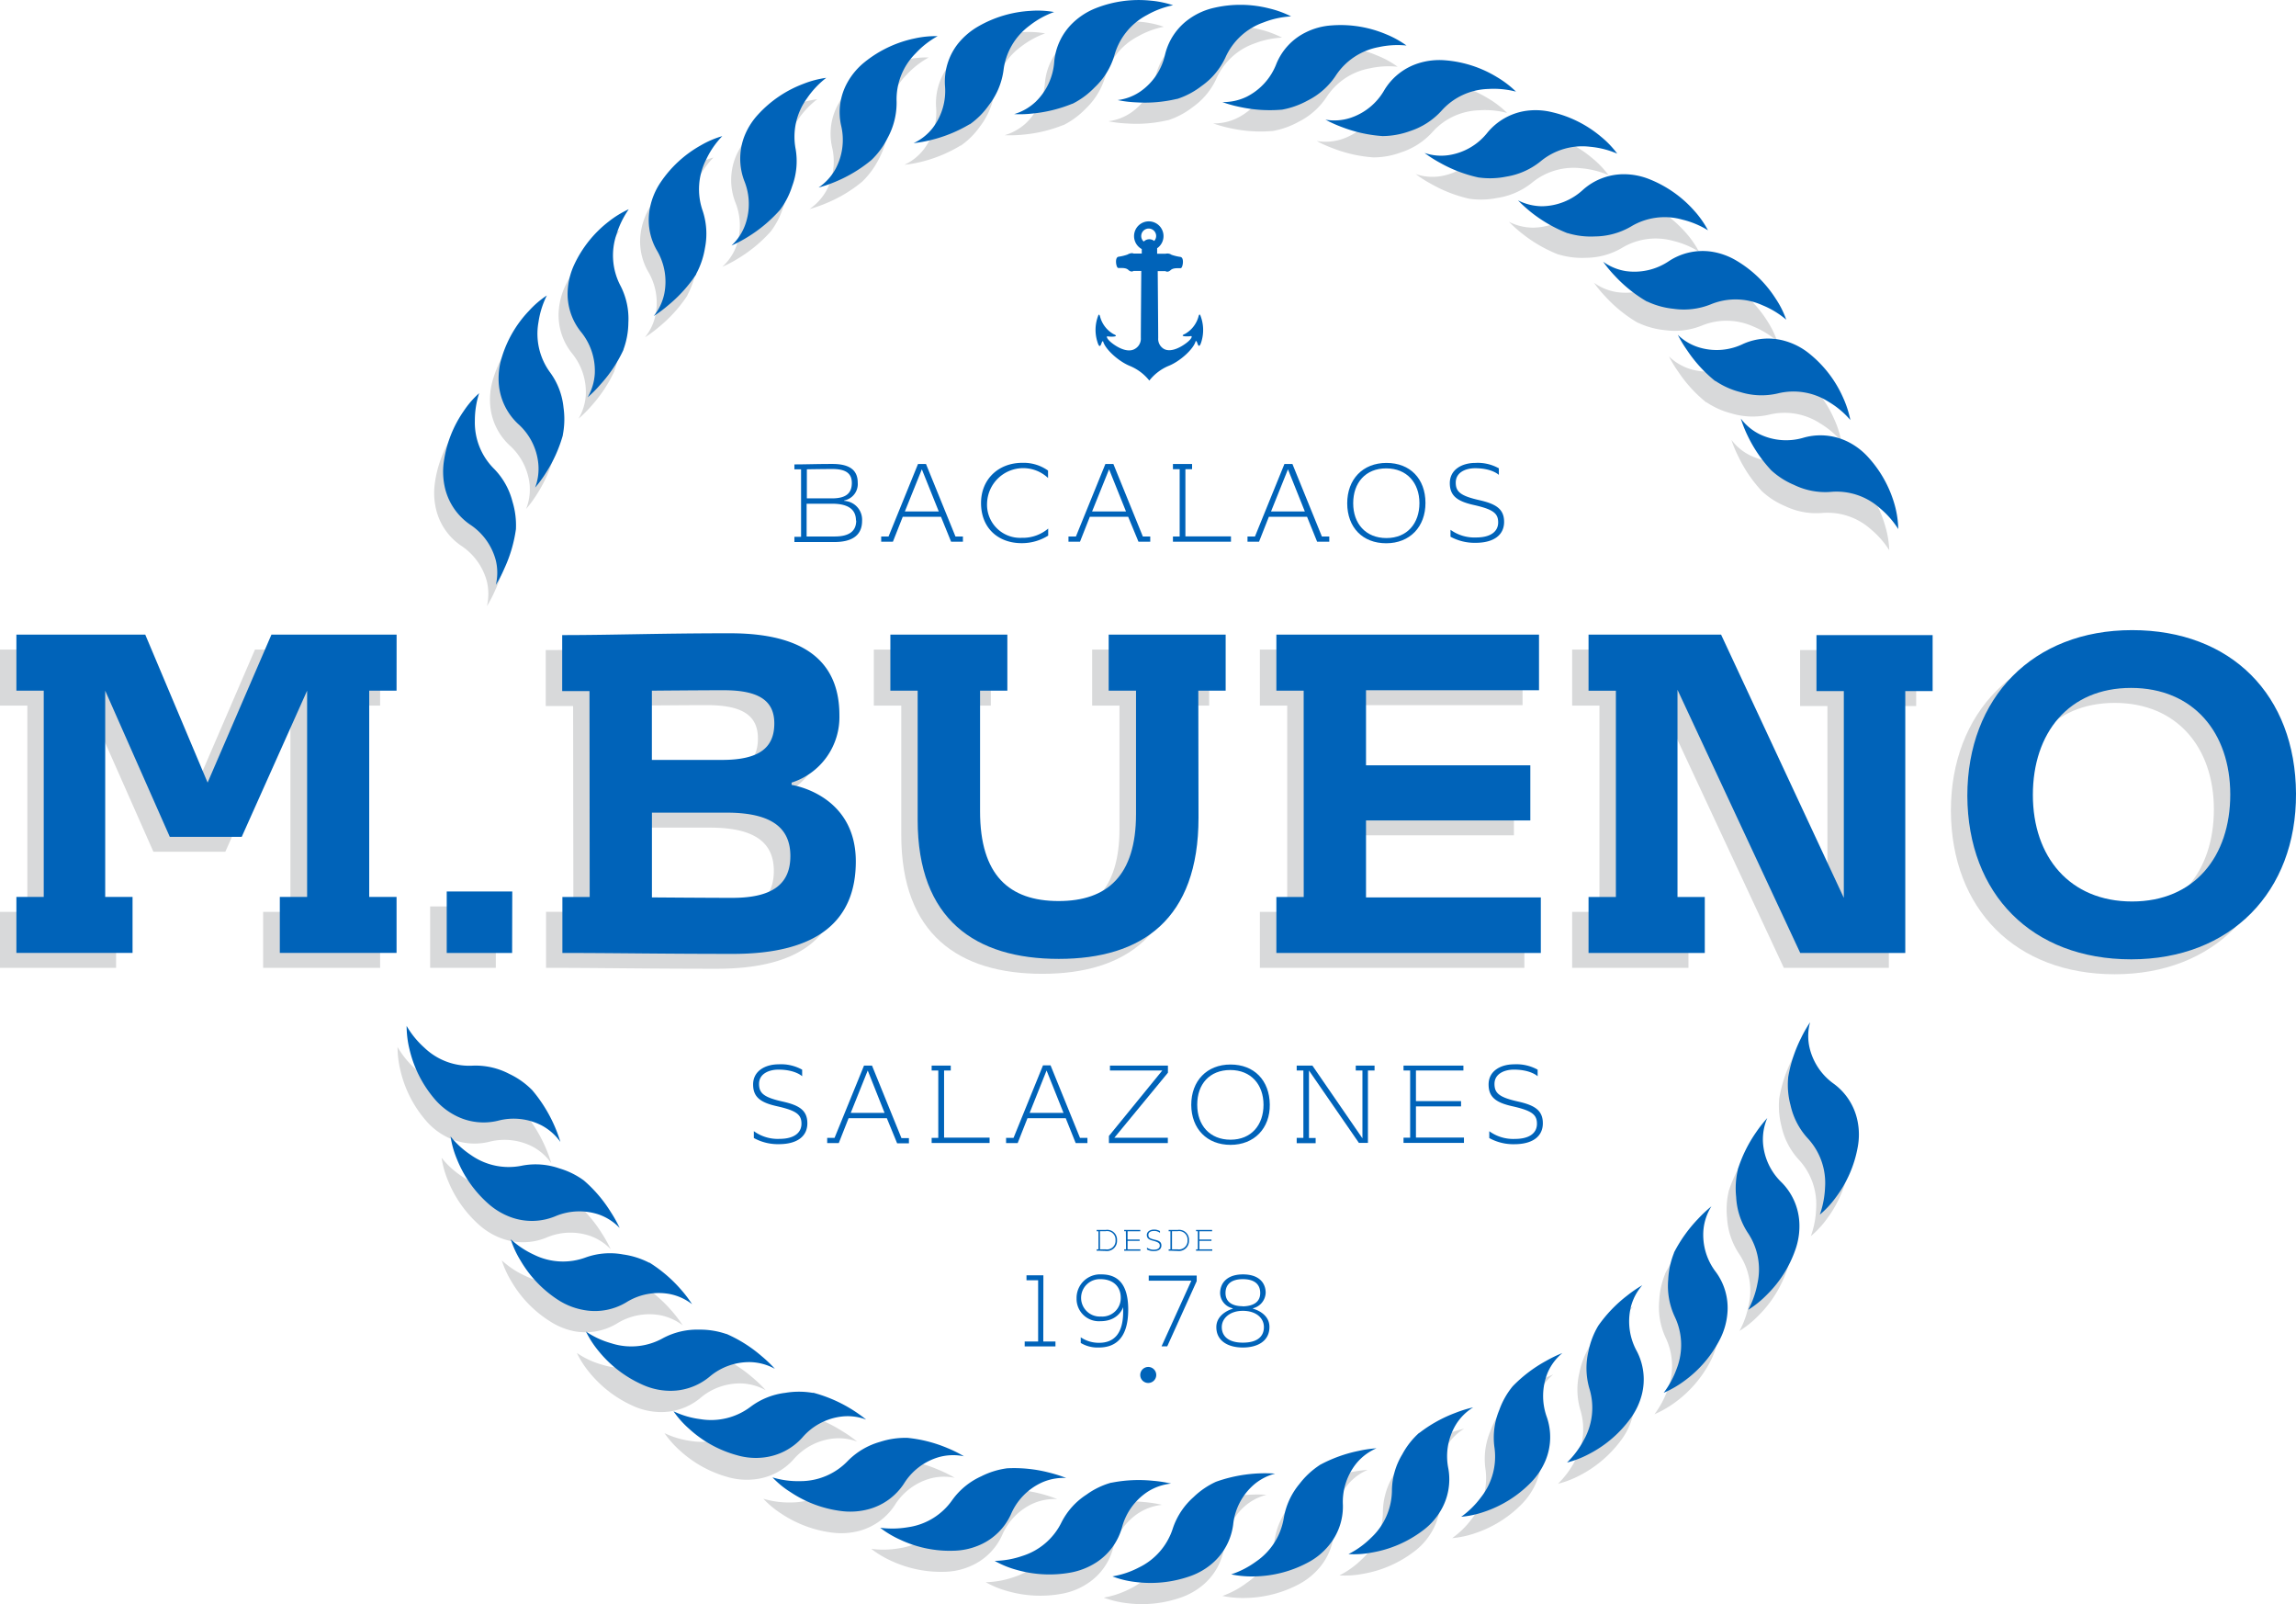 <svg xmlns="http://www.w3.org/2000/svg" viewBox="0 0 467.7 326.72"><defs><style>.cls-1{fill:#0063b9;}.cls-2{fill:#d8d9da;}</style></defs><title>Recurso 1</title><g id="Capa_2" data-name="Capa 2"><g id="Capa_1-2" data-name="Capa 1"><path class="cls-1" d="M212.52,273.19H215v1h-6.27v-1h2.74V260.71h-2.37v-1h3.44Z"/><path class="cls-1" d="M219.3,264.41a4.8,4.8,0,0,1,5.06-4.89c3.22,0,5.46,1.83,5.46,7.16,0,6.37-3.11,7.73-6,7.73a6.63,6.63,0,0,1-3.67-.93v-1.15a6.51,6.51,0,0,0,3.75,1.12c3.12,0,4.89-2,4.89-6.32,0-.5,0-.95,0-.95s-.84,2.87-4.62,2.87A4.55,4.55,0,0,1,219.3,264.41Zm5,3.69a3.76,3.76,0,0,0,4-3.84c0-2.25-1.55-3.77-4.11-3.77a3.81,3.81,0,1,0,.07,7.61Z"/><path class="cls-1" d="M242.68,260.8H234v-1.05h9.77v1.15l-6,13.27h-1.16Z"/><path class="cls-1" d="M255.24,266.51s3.35.79,3.35,3.71-2.47,4.19-5.42,4.19-5.4-1.3-5.4-4.15,3.34-3.75,3.34-3.75v-.09a3.24,3.24,0,0,1-2.57-3.07c0-2,1.34-3.83,4.66-3.83s4.62,1.79,4.62,3.75a3.39,3.39,0,0,1-2.58,3.15Zm-2.07.43c-2.66,0-4.29,1.54-4.29,3.31s1.26,3.17,4.29,3.17,4.29-1.31,4.29-3.17S255.85,266.94,253.17,266.94Zm0-.91c2.32-.06,3.54-1,3.54-2.71s-1.09-2.83-3.54-2.83-3.53,1.13-3.53,2.83S250.86,266,253.16,266Z"/><path class="cls-2" d="M77.43,143.69H71.87v42h5.56v11.4H53.6v-11.4h5.56v-42L45.9,173.45H31.25L18.08,143.69v42h5.57v11.4H0v-11.4H5.57v-42H0V132.28H26.25l12.69,30.14,13-30.14h25.5Z"/><path class="cls-2" d="M101,197.09H87.62v-12.5H101Z"/><path class="cls-2" d="M116.74,143.78h-5.57v-11.4c10.39,0,19.76-.37,34.22-.37,16.5,0,22.25,6.86,22.25,16.69a14,14,0,0,1-9.73,13.72v.46S171,164.74,171,178.46c0,11.87-7.51,18.82-25,18.82-14.37,0-24.38-.19-34.77-.19v-11.4h5.57Zm12.7-.09v14.1h14.28c7.51,0,10.67-2.43,10.67-7.42,0-4.55-3-6.77-10.3-6.77C139.18,143.6,129.44,143.69,129.44,143.69Zm28.19,33.66c0-5.57-3.62-8.81-13-8.81H129.44v17.25s11.31.08,16.42.08C154.57,185.87,157.63,182.63,157.63,177.35Z"/><path class="cls-2" d="M240.8,169.56c0,20.68-11.5,28.75-28.47,28.75s-28.74-8-28.74-28.28V143.69H178V132.28h23.83v11.41h-5.56v24.57c0,13,5.94,18.27,16,18.27,9.93,0,15.77-5.19,15.77-17.72V143.69h-5.57V132.28h23.84v11.41H240.8Z"/><path class="cls-2" d="M262.21,143.69h-5.57V132.28h53.51V143.6H274.91v15.29h33.48v11.22H274.91v15.68h35.61v11.3H256.64v-11.4h5.57Z"/><path class="cls-2" d="M320.25,185.69h5.56v-42h-5.56V132.28h27l25,53.59V143.78h-5.57v-11.4h23.65v11.4h-5.57v53.31H363.37l-25-53.59v42.19h5.57v11.4H320.25Z"/><path class="cls-2" d="M397.4,165.11c0-20,13.36-33.75,33.57-33.75s33.29,13.26,33.38,33.28S451,198.4,430.79,198.4,397.49,185.14,397.4,165.11Zm13.36-.2c0,12.62,7.51,21.71,20.21,21.71s20-9.18,20-21.79-7.52-21.69-20.21-21.69S410.76,152.31,410.76,164.91Z"/><path class="cls-1" d="M80.78,140.65H75.21v42h5.57v11.4H57v-11.4h5.56v-42L49.24,170.42H34.59L21.43,140.65v42H27v11.4H3.34v-11.4H8.91v-42H3.34V129.24H29.59l12.7,30.13,13-30.13h25.5Z"/><path class="cls-1" d="M104.32,194.06H91V181.54h13.35Z"/><path class="cls-1" d="M120.08,140.73h-5.56v-11.4c10.39,0,19.75-.37,34.21-.37,16.51,0,22.26,6.87,22.26,16.7a14,14,0,0,1-9.74,13.71v.47s13.08,1.86,13.08,15.58c0,11.87-7.51,18.83-25,18.83-14.37,0-24.38-.19-34.77-.19v-11.4h5.56Zm12.71-.08v14.1h14.27c7.52,0,10.67-2.42,10.67-7.43,0-4.54-3-6.76-10.29-6.76C142.52,140.56,132.79,140.65,132.79,140.65ZM161,174.32c0-5.58-3.61-8.83-13-8.83h-15.2v17.26s11.31.09,16.41.09C157.92,182.84,161,179.6,161,174.32Z"/><path class="cls-1" d="M244.14,166.51c0,20.68-11.49,28.76-28.46,28.76s-28.75-8-28.75-28.29V140.65h-5.56V129.24H205.2v11.41h-5.56v24.57c0,13,5.93,18.27,16,18.27,9.93,0,15.77-5.2,15.77-17.71V140.65h-5.57V129.24h23.83v11.41h-5.57Z"/><path class="cls-1" d="M265.56,140.65H260V129.24h53.5v11.32H278.26v15.29h33.47v11.23H278.26v15.67h35.61v11.31H260v-11.4h5.57Z"/><path class="cls-1" d="M323.59,182.66h5.57v-42h-5.57V129.24h27l25,53.6V140.73h-5.57v-11.4h23.66v11.4h-5.57v53.33H366.71l-25-53.59v42.19h5.56v11.4H323.59Z"/><path class="cls-1" d="M400.75,162.07c0-20,13.35-33.75,33.56-33.75s33.29,13.25,33.39,33.29-13.35,33.75-33.57,33.75S400.84,182.09,400.75,162.07Zm13.35-.19c0,12.62,7.51,21.7,20.21,21.7s20-9.17,20-21.78-7.52-21.71-20.22-21.71S414.1,149.27,414.1,161.88Z"/><path class="cls-2" d="M106.52,226.28l-.06-.05h0A16.54,16.54,0,0,0,101.9,223a15,15,0,0,0-7.42-1.69,13.2,13.2,0,0,1-9.9-3.67,18.3,18.3,0,0,1-3.6-4.42,20.11,20.11,0,0,0,.58,4.74,23.85,23.85,0,0,0,5,10h0a13.79,13.79,0,0,0,4.3,3.5,12.57,12.57,0,0,0,8.7,1.08,12.53,12.53,0,0,1,9,1,11,11,0,0,1,3.73,3.33,26.43,26.43,0,0,0-1.3-3.51A29.17,29.17,0,0,0,106.52,226.28Z"/><path class="cls-2" d="M117.15,244.78l-.05-.05h0a16.27,16.27,0,0,0-5-2.47,14.76,14.76,0,0,0-7.57-.54,13.38,13.38,0,0,1-10.36-2.12,17.74,17.74,0,0,1-4.22-3.83,19.52,19.52,0,0,0,1.29,4.61,24.17,24.17,0,0,0,6.44,9.13h0a14.14,14.14,0,0,0,4.77,2.78,12.53,12.53,0,0,0,8.78-.23,12.42,12.42,0,0,1,9-.37,10.82,10.82,0,0,1,4.18,2.72,27.6,27.6,0,0,0-1.81-3.25A28.46,28.46,0,0,0,117.15,244.78Z"/><path class="cls-2" d="M130.47,261.48l-.08-.05h0a16.28,16.28,0,0,0-5.29-1.68,14.63,14.63,0,0,0-7.57.59,13.38,13.38,0,0,1-10.56-.53,18.11,18.11,0,0,1-4.76-3.15,20.15,20.15,0,0,0,2,4.35,23.67,23.67,0,0,0,7.72,8h0A14.2,14.2,0,0,0,117,271.1a12.46,12.46,0,0,0,8.63-1.55,12.51,12.51,0,0,1,8.9-1.71,11.16,11.16,0,0,1,4.55,2.06,27.34,27.34,0,0,0-2.29-3A28.32,28.32,0,0,0,130.47,261.48Z"/><path class="cls-2" d="M146.12,276l-.07,0h0a16.15,16.15,0,0,0-5.47-.88,14.7,14.7,0,0,0-7.4,1.74,13.36,13.36,0,0,1-10.53,1.05,17.32,17.32,0,0,1-5.15-2.4,19.84,19.84,0,0,0,2.58,4,24.24,24.24,0,0,0,8.87,6.79h0a13.86,13.86,0,0,0,5.37,1.25,12.41,12.41,0,0,0,8.3-2.82,12.41,12.41,0,0,1,8.54-3,11,11,0,0,1,4.81,1.37,26.47,26.47,0,0,0-2.7-2.6A28.5,28.5,0,0,0,146.12,276Z"/><path class="cls-2" d="M163.78,288h-.09a16.65,16.65,0,0,0-5.57,0,14.92,14.92,0,0,0-7.05,2.82,13.3,13.3,0,0,1-10.23,2.64,18.23,18.23,0,0,1-5.48-1.61,20,20,0,0,0,3.18,3.58,23.86,23.86,0,0,0,9.77,5.38h0a14,14,0,0,0,5.52.43,12.45,12.45,0,0,0,7.78-4,12.49,12.49,0,0,1,8-4.28,10.82,10.82,0,0,1,5,.61,25.84,25.84,0,0,0-3.06-2.14A28.28,28.28,0,0,0,163.78,288Z"/><path class="cls-2" d="M183,297.16h-.09a16,16,0,0,0-5.5.8,14.71,14.71,0,0,0-6.55,3.86,13.28,13.28,0,0,1-9.72,4.14,17.92,17.92,0,0,1-5.65-.76,19.16,19.16,0,0,0,3.67,3.05,24.1,24.1,0,0,0,10.49,3.87h0a14.36,14.36,0,0,0,5.53-.41,12.52,12.52,0,0,0,7.07-5.17,12.49,12.49,0,0,1,7.23-5.45,10.87,10.87,0,0,1,5-.15,25.34,25.34,0,0,0-3.34-1.65A27.68,27.68,0,0,0,183,297.16Z"/><path class="cls-2" d="M203.46,303.3l-.09,0h0a16,16,0,0,0-5.31,1.63,14.57,14.57,0,0,0-5.88,4.8,13.29,13.29,0,0,1-9,5.56,18.7,18.7,0,0,1-5.71.12,20.88,20.88,0,0,0,4.11,2.46,24.09,24.09,0,0,0,10.94,2.21h0a13.74,13.74,0,0,0,5.39-1.25,12.35,12.35,0,0,0,6.21-6.18,12.47,12.47,0,0,1,6.33-6.48,11,11,0,0,1,4.91-.9,29.69,29.69,0,0,0-11.9-2Z"/><path class="cls-2" d="M224.58,306.29l-.08,0h0a16,16,0,0,0-5,2.42,14.6,14.6,0,0,0-5.09,5.64,13.25,13.25,0,0,1-8,6.85,18.37,18.37,0,0,1-5.62,1,19.71,19.71,0,0,0,4.42,1.81,24.19,24.19,0,0,0,11.16.53h0a13.9,13.9,0,0,0,5.12-2.05,12.4,12.4,0,0,0,5.21-7.06,12.52,12.52,0,0,1,5.3-7.35,10.92,10.92,0,0,1,4.72-1.63,26,26,0,0,0-3.69-.57A28.21,28.21,0,0,0,224.58,306.29Z"/><path class="cls-2" d="M246,306.08l-.08,0,0,0h0a16.1,16.1,0,0,0-4.58,3.12,14.53,14.53,0,0,0-4.19,6.33,13.37,13.37,0,0,1-6.94,8,18.36,18.36,0,0,1-5.39,1.81,20.4,20.4,0,0,0,4.64,1.12,24,24,0,0,0,11.09-1.14h0a14.1,14.1,0,0,0,4.78-2.79,12.55,12.55,0,0,0,4.09-7.75,12.45,12.45,0,0,1,4.14-8.05,10.8,10.8,0,0,1,4.42-2.32,26.22,26.22,0,0,0-3.73,0A28.14,28.14,0,0,0,246,306.08Z"/><path class="cls-2" d="M267,302.68l-.08,0h0a16.83,16.83,0,0,0-4.06,3.8,14.53,14.53,0,0,0-3.18,6.89,13.25,13.25,0,0,1-5.66,8.92A18.36,18.36,0,0,1,249,325a20.88,20.88,0,0,0,4.75.41,24.1,24.1,0,0,0,10.82-2.78h0a14.36,14.36,0,0,0,4.3-3.49,12.48,12.48,0,0,0,2.89-8.28,12.54,12.54,0,0,1,2.85-8.6,10.77,10.77,0,0,1,4-2.94,26.86,26.86,0,0,0-3.7.54A28.5,28.5,0,0,0,267,302.68Z"/><path class="cls-2" d="M287.31,296.13l-.07,0h0a16.15,16.15,0,0,0-3.43,4.38,14.56,14.56,0,0,0-2.11,7.28,13.27,13.27,0,0,1-4.24,9.7,18.45,18.45,0,0,1-4.61,3.33,19.17,19.17,0,0,0,4.77-.32,23.73,23.73,0,0,0,10.26-4.4h0a13.48,13.48,0,0,0,3.72-4.08,12.35,12.35,0,0,0,1.59-8.62,12.59,12.59,0,0,1,1.53-8.94,10.72,10.72,0,0,1,3.53-3.52,26,26,0,0,0-3.57,1.11A27.7,27.7,0,0,0,287.31,296.13Z"/><path class="cls-2" d="M306.37,286.56l-.06.07h0a16,16,0,0,0-2.74,4.85,14.67,14.67,0,0,0-1,7.51,13.28,13.28,0,0,1-2.71,10.24,17.89,17.89,0,0,1-4.05,4,19.56,19.56,0,0,0,4.66-1,23.83,23.83,0,0,0,9.48-5.9h0a14.3,14.3,0,0,0,3.06-4.61,12.48,12.48,0,0,0,.26-8.76,12.49,12.49,0,0,1,.16-9.05,10.57,10.57,0,0,1,2.95-4,26.37,26.37,0,0,0-3.36,1.61A28.84,28.84,0,0,0,306.37,286.56Z"/><path class="cls-2" d="M323.79,274.23l-.05.06v0a16.62,16.62,0,0,0-2,5.19,14.71,14.71,0,0,0,.17,7.61,13.35,13.35,0,0,1-1.14,10.51,18.93,18.93,0,0,1-3.4,4.56,20,20,0,0,0,4.44-1.71,24.32,24.32,0,0,0,8.49-7.28h0a13.82,13.82,0,0,0,2.33-5,12.34,12.34,0,0,0-1.06-8.7,12.53,12.53,0,0,1-1.21-9,10.88,10.88,0,0,1,2.33-4.44,27.46,27.46,0,0,0-3.08,2.12A28.28,28.28,0,0,0,323.79,274.23Z"/><path class="cls-2" d="M339.16,259.42l0,.07v0h0a16.73,16.73,0,0,0-1.18,5.43,14.73,14.73,0,0,0,1.31,7.48A13.37,13.37,0,0,1,339.7,283a19.09,19.09,0,0,1-2.68,5,21.51,21.51,0,0,0,4.15-2.38,24.05,24.05,0,0,0,7.28-8.47h0a14.46,14.46,0,0,0,1.56-5.3,12.46,12.46,0,0,0-2.36-8.45,12.45,12.45,0,0,1-2.53-8.68,11.05,11.05,0,0,1,1.62-4.73,24.42,24.42,0,0,0-2.72,2.56A28.06,28.06,0,0,0,339.16,259.42Z"/><path class="cls-2" d="M352.15,242.46l0,.09,0,0h0a16.51,16.51,0,0,0-.34,5.53,14.73,14.73,0,0,0,2.42,7.22,13.36,13.36,0,0,1,2,10.36,18,18,0,0,1-1.89,5.37,20.3,20.3,0,0,0,3.74-3,23.91,23.91,0,0,0,5.94-9.45h0a14.15,14.15,0,0,0,.73-5.47,12.52,12.52,0,0,0-3.58-8,12.38,12.38,0,0,1-3.82-8.2,10.63,10.63,0,0,1,.9-4.91,29.8,29.8,0,0,0-6.07,10.43Z"/><path class="cls-2" d="M362.42,223.75l0,.1h0a16.69,16.69,0,0,0,.48,5.54,14.69,14.69,0,0,0,3.49,6.74,13.34,13.34,0,0,1,3.56,10,18.53,18.53,0,0,1-1.07,5.59,19.1,19.1,0,0,0,3.25-3.5A24,24,0,0,0,376.57,238h0a14.2,14.2,0,0,0-.09-5.53,12.36,12.36,0,0,0-4.77-7.36,12.55,12.55,0,0,1-5-7.54,10.59,10.59,0,0,1,.15-5,26.44,26.44,0,0,0-1.85,3.24A28.05,28.05,0,0,0,362.42,223.75Z"/><path class="cls-2" d="M358.88,100l.06.06h0a16,16,0,0,0,4.68,3,14.64,14.64,0,0,0,7.45,1.41,13.26,13.26,0,0,1,10,3.29,18.53,18.53,0,0,1,3.78,4.29,19.8,19.8,0,0,0-.77-4.73,24.22,24.22,0,0,0-5.35-9.8h0a14,14,0,0,0-4.43-3.31,12.4,12.4,0,0,0-8.74-.77,12.33,12.33,0,0,1-9-.68,10.66,10.66,0,0,1-3.87-3.19,24.42,24.42,0,0,0,1.45,3.47A27.93,27.93,0,0,0,358.88,100Z"/><path class="cls-2" d="M347.55,81.93l.08,0v0h0a16.51,16.51,0,0,0,5.08,2.26,14.92,14.92,0,0,0,7.59.27,13.29,13.29,0,0,1,10.42,1.73,17.72,17.72,0,0,1,4.37,3.67,20.41,20.41,0,0,0-1.47-4.54,23.67,23.67,0,0,0-6.78-8.88h0A14,14,0,0,0,362,73.88a12.49,12.49,0,0,0-8.74.56,12.42,12.42,0,0,1-9,.7,10.92,10.92,0,0,1-4.29-2.56,25.13,25.13,0,0,0,1.95,3.2A27.61,27.61,0,0,0,347.55,81.93Z"/><path class="cls-2" d="M333.64,65.74l.07,0,0,0h0a16.4,16.4,0,0,0,5.35,1.48,14.72,14.72,0,0,0,7.54-.89,13.27,13.27,0,0,1,10.57.17,17.64,17.64,0,0,1,4.87,3,19.91,19.91,0,0,0-2.14-4.29,24,24,0,0,0-8-7.74h0a13.94,13.94,0,0,0-5.2-1.86,12.57,12.57,0,0,0-8.57,1.87,12.45,12.45,0,0,1-8.81,2,10.74,10.74,0,0,1-4.62-1.9,25,25,0,0,0,2.38,2.88A28.35,28.35,0,0,0,333.64,65.74Z"/><path class="cls-2" d="M317.45,51.83l.08,0h0a16.47,16.47,0,0,0,5.51.67,14.69,14.69,0,0,0,7.33-2,13.32,13.32,0,0,1,10.48-1.44,17.64,17.64,0,0,1,5.24,2.2,19.54,19.54,0,0,0-2.73-3.92,24.33,24.33,0,0,0-9.1-6.45h0a14,14,0,0,0-5.43-1.06A12.62,12.62,0,0,0,320.66,43a12.48,12.48,0,0,1-8.42,3.36,10.86,10.86,0,0,1-4.85-1.19,27.4,27.4,0,0,0,2.78,2.48A28.64,28.64,0,0,0,317.45,51.83Z"/><path class="cls-2" d="M299.37,40.49l.07,0h0a16.49,16.49,0,0,0,5.55-.18A14.8,14.8,0,0,0,312,37.27a13.32,13.32,0,0,1,10.14-3,18,18,0,0,1,5.51,1.39,19,19,0,0,0-3.3-3.45,23.84,23.84,0,0,0-10-5h0a14.07,14.07,0,0,0-5.53-.23,12.5,12.5,0,0,0-7.62,4.34,12.42,12.42,0,0,1-7.81,4.57,10.55,10.55,0,0,1-5-.44,24.59,24.59,0,0,0,3.13,2A28.19,28.19,0,0,0,299.37,40.49Z"/><path class="cls-2" d="M279.77,32.05h.11a16.09,16.09,0,0,0,5.46-1,14.77,14.77,0,0,0,6.4-4.1,13.27,13.27,0,0,1,9.57-4.49A17.56,17.56,0,0,1,307,23a19.74,19.74,0,0,0-3.79-2.92,23.79,23.79,0,0,0-10.61-3.46h0a14.2,14.2,0,0,0-5.5.62,12.48,12.48,0,0,0-6.89,5.44,12.39,12.39,0,0,1-7,5.7,10.77,10.77,0,0,1-5,.33,25.94,25.94,0,0,0,3.41,1.53A28.06,28.06,0,0,0,279.77,32.05Z"/><path class="cls-2" d="M259.14,26.68h.1a17,17,0,0,0,5.24-1.85,14.73,14.73,0,0,0,5.7-5A13.36,13.36,0,0,1,279,13.92a17.88,17.88,0,0,1,5.7-.33,19.16,19.16,0,0,0-4.2-2.3,23.66,23.66,0,0,0-11-1.81h0a14.13,14.13,0,0,0-5.35,1.44,12.38,12.38,0,0,0-6,6.42A12.53,12.53,0,0,1,252,24.05a10.67,10.67,0,0,1-4.87,1.08,26.24,26.24,0,0,0,3.61,1A28.45,28.45,0,0,0,259.14,26.68Z"/><path class="cls-2" d="M237.89,24.47l.09,0h0a16.37,16.37,0,0,0,4.92-2.61A14.58,14.58,0,0,0,247.79,16a13.32,13.32,0,0,1,7.78-7.16,18.11,18.11,0,0,1,5.58-1.18A20.87,20.87,0,0,0,256.67,6a23.88,23.88,0,0,0-11.16-.11h0a13.8,13.8,0,0,0-5.06,2.23,12.44,12.44,0,0,0-5,7.24,12.41,12.41,0,0,1-5,7.54,10.53,10.53,0,0,1-4.67,1.79,23.66,23.66,0,0,0,3.71.45A27.82,27.82,0,0,0,237.89,24.47Z"/><path class="cls-2" d="M216.57,25.47l.07,0h0a16.46,16.46,0,0,0,4.48-3.3,14.7,14.7,0,0,0,4-6.49,13.23,13.23,0,0,1,6.62-8.23,17.77,17.77,0,0,1,5.33-2,19.55,19.55,0,0,0-4.68-1A23.83,23.83,0,0,0,221.32,6h0a14.27,14.27,0,0,0-4.68,3,12.4,12.4,0,0,0-3.79,7.9A12.7,12.7,0,0,1,209,25.07a11,11,0,0,1-4.34,2.46,25.74,25.74,0,0,0,3.73-.11A28.79,28.79,0,0,0,216.57,25.47Z"/><path class="cls-2" d="M195.65,29.65l.08,0v0h0a16,16,0,0,0,3.92-3.93,14.89,14.89,0,0,0,2.93-7,13.33,13.33,0,0,1,5.31-9.15,18.33,18.33,0,0,1,5-2.77,19.3,19.3,0,0,0-4.77-.24,23.8,23.8,0,0,0-10.7,3.19h0a14.84,14.84,0,0,0-4.18,3.63,12.57,12.57,0,0,0-2.56,8.39,12.47,12.47,0,0,1-2.54,8.69,10.63,10.63,0,0,1-3.91,3.1,26.2,26.2,0,0,0,3.68-.67A28.53,28.53,0,0,0,195.65,29.65Z"/><path class="cls-2" d="M175.62,37l.06-.06h0A16.87,16.87,0,0,0,179,32.42a15,15,0,0,0,1.84-7.37,13.22,13.22,0,0,1,3.86-9.85,18.28,18.28,0,0,1,4.48-3.5,19.17,19.17,0,0,0-4.74.49A23.91,23.91,0,0,0,174.31,17h0a14.28,14.28,0,0,0-3.57,4.22,12.43,12.43,0,0,0-1.26,8.68,12.49,12.49,0,0,1-1.19,9,11.13,11.13,0,0,1-3.39,3.67,27.06,27.06,0,0,0,3.53-1.24A28.24,28.24,0,0,0,175.62,37Z"/><path class="cls-2" d="M156.91,47.24l.07-.08h0a15.86,15.86,0,0,0,2.55-4.94,14.69,14.69,0,0,0,.71-7.56,13.31,13.31,0,0,1,2.32-10.31,18,18,0,0,1,3.92-4.15,19.38,19.38,0,0,0-4.63,1.22,23.79,23.79,0,0,0-9.26,6.24h0a14.2,14.2,0,0,0-2.9,4.71,12.65,12.65,0,0,0,.08,8.78,12.6,12.6,0,0,1,.19,9.06,10.81,10.81,0,0,1-2.82,4.12,25.63,25.63,0,0,0,3.31-1.75A28.87,28.87,0,0,0,156.91,47.24Z"/><path class="cls-2" d="M140,60.21l0-.07v0h0a16.64,16.64,0,0,0,1.79-5.27,14.65,14.65,0,0,0-.45-7.56,13.32,13.32,0,0,1,.75-10.56,17.64,17.64,0,0,1,3.24-4.68A18.85,18.85,0,0,0,141,33.94a23.83,23.83,0,0,0-8.2,7.56h0a14.23,14.23,0,0,0-2.14,5.1A12.38,12.38,0,0,0,132,55.26a12.47,12.47,0,0,1,1.52,8.93,10.52,10.52,0,0,1-2.14,4.5,25.45,25.45,0,0,0,3-2.23A28.42,28.42,0,0,0,140,60.21Z"/><path class="cls-2" d="M125.15,75.59l0-.09h0a16.48,16.48,0,0,0,1-5.48,14.78,14.78,0,0,0-1.57-7.44,13.26,13.26,0,0,1-.86-10.53,18.39,18.39,0,0,1,2.5-5.12,20.46,20.46,0,0,0-4.06,2.51,24.08,24.08,0,0,0-7,8.74h0a14.46,14.46,0,0,0-1.36,5.36,12.42,12.42,0,0,0,2.67,8.35,12.52,12.52,0,0,1,2.86,8.57,10.93,10.93,0,0,1-1.47,4.79,25.64,25.64,0,0,0,2.65-2.64A28.7,28.7,0,0,0,125.15,75.59Z"/><path class="cls-2" d="M112.81,93l0-.09h0a17.15,17.15,0,0,0,.13-5.56,14.52,14.52,0,0,0-2.68-7.1,13.21,13.21,0,0,1-2.41-10.3,17.52,17.52,0,0,1,1.7-5.42A19.79,19.79,0,0,0,106,67.61a23.86,23.86,0,0,0-5.58,9.66h0a14.2,14.2,0,0,0-.54,5.51,12.5,12.5,0,0,0,3.88,7.87,12.49,12.49,0,0,1,4.13,8.06,10.92,10.92,0,0,1-.72,4.94,25,25,0,0,0,2.2-3A28.3,28.3,0,0,0,112.81,93Z"/><path class="cls-2" d="M103.26,112.06V112h0a16.81,16.81,0,0,0-.7-5.51,14.73,14.73,0,0,0-3.72-6.62A13.38,13.38,0,0,1,94.9,90a18.29,18.29,0,0,1,.87-5.63A19.15,19.15,0,0,0,92.65,88a23.66,23.66,0,0,0-4.07,10.4h0a14.3,14.3,0,0,0,.3,5.52,12.46,12.46,0,0,0,5,7.17,12.64,12.64,0,0,1,5.31,7.35,11.16,11.16,0,0,1,0,5,27.09,27.09,0,0,0,1.71-3.31A28.47,28.47,0,0,0,103.26,112.06Z"/><path class="cls-1" d="M108.36,221.94l-.06-.05h0a16.21,16.21,0,0,0-4.56-3.2,14.79,14.79,0,0,0-7.4-1.68,13.19,13.19,0,0,1-9.91-3.67,18,18,0,0,1-3.6-4.42,20.11,20.11,0,0,0,.58,4.74,24,24,0,0,0,5,10h0a13.93,13.93,0,0,0,4.3,3.48,12.43,12.43,0,0,0,8.71,1.09,12.47,12.47,0,0,1,9,1,11,11,0,0,1,3.73,3.32,27.5,27.5,0,0,0-1.3-3.49A29.45,29.45,0,0,0,108.36,221.94Z"/><path class="cls-1" d="M119,240.45l-.07-.06h0a16.1,16.1,0,0,0-5-2.46,14.65,14.65,0,0,0-7.57-.56A13.34,13.34,0,0,1,96,235.26a18.22,18.22,0,0,1-4.22-3.83,19.39,19.39,0,0,0,1.29,4.6,24,24,0,0,0,6.44,9.13h0a14.35,14.35,0,0,0,4.77,2.79,12.51,12.51,0,0,0,8.77-.24,12.54,12.54,0,0,1,9-.36,10.93,10.93,0,0,1,4.18,2.72,27.45,27.45,0,0,0-1.82-3.26A27.87,27.87,0,0,0,119,240.45Z"/><path class="cls-1" d="M132.31,257.13l-.09,0h0a16.57,16.57,0,0,0-5.29-1.67,14.64,14.64,0,0,0-7.57.59,13.32,13.32,0,0,1-10.57-.53,18.45,18.45,0,0,1-4.75-3.15,19.36,19.36,0,0,0,2,4.34,23.93,23.93,0,0,0,7.73,8.06h0a14.1,14.1,0,0,0,5.14,2,12.41,12.41,0,0,0,8.63-1.54,12.44,12.44,0,0,1,8.89-1.71,10.88,10.88,0,0,1,4.55,2.07,25.28,25.28,0,0,0-2.28-3A28.57,28.57,0,0,0,132.31,257.13Z"/><path class="cls-1" d="M148,271.65l-.07,0h0a16.47,16.47,0,0,0-5.48-.88,14.78,14.78,0,0,0-7.39,1.73,13.23,13.23,0,0,1-10.53,1.05,17.73,17.73,0,0,1-5.17-2.39,20.09,20.09,0,0,0,2.6,4,24.06,24.06,0,0,0,8.87,6.8v0a13.82,13.82,0,0,0,5.37,1.26,12.43,12.43,0,0,0,8.3-2.83,12.5,12.5,0,0,1,8.54-3,11.05,11.05,0,0,1,4.81,1.36,26.55,26.55,0,0,0-2.7-2.58A28.11,28.11,0,0,0,148,271.65Z"/><path class="cls-1" d="M165.61,283.64l-.08,0v0h0a16.7,16.7,0,0,0-5.56,0,14.68,14.68,0,0,0-7.05,2.82A13.34,13.34,0,0,1,142.67,289a18,18,0,0,1-5.47-1.6,19.24,19.24,0,0,0,3.18,3.57,23.64,23.64,0,0,0,9.77,5.38h0a13.68,13.68,0,0,0,5.51.44,12.47,12.47,0,0,0,7.78-4.05,12.46,12.46,0,0,1,8-4.27,10.54,10.54,0,0,1,5,.62,29.09,29.09,0,0,0-10.77-5.47Z"/><path class="cls-1" d="M184.87,292.81h-.09a16.53,16.53,0,0,0-5.5.81,14.88,14.88,0,0,0-6.55,3.85,13.34,13.34,0,0,1-9.73,4.15,17.82,17.82,0,0,1-5.64-.76,18.54,18.54,0,0,0,3.67,3,23.93,23.93,0,0,0,10.49,3.87h0a14.36,14.36,0,0,0,5.52-.42,12.47,12.47,0,0,0,7.08-5.16,12.43,12.43,0,0,1,7.24-5.45,10.88,10.88,0,0,1,5-.14,24.71,24.71,0,0,0-3.33-1.66A28,28,0,0,0,184.87,292.81Z"/><path class="cls-1" d="M205.3,299h-.1a16.43,16.43,0,0,0-5.32,1.64,14.7,14.7,0,0,0-5.88,4.8,13.24,13.24,0,0,1-9,5.56,19,19,0,0,1-5.7.12,20,20,0,0,0,4.1,2.44,23.69,23.69,0,0,0,10.94,2.23h0a13.91,13.91,0,0,0,5.4-1.24,12.39,12.39,0,0,0,6.2-6.2,12.49,12.49,0,0,1,6.34-6.47,10.78,10.78,0,0,1,4.91-.9,28,28,0,0,0-3.56-1.12A28.35,28.35,0,0,0,205.3,299Z"/><path class="cls-1" d="M226.42,301.94l-.09,0h0a15.84,15.84,0,0,0-5,2.42,14.5,14.5,0,0,0-5.09,5.63,13.3,13.3,0,0,1-8,6.87,18.26,18.26,0,0,1-5.62,1,19.38,19.38,0,0,0,4.43,1.82,24.37,24.37,0,0,0,11.14.54h0a14.5,14.5,0,0,0,5.15-2.06,12.46,12.46,0,0,0,5.2-7.07,12.52,12.52,0,0,1,5.29-7.34,11,11,0,0,1,4.73-1.63,26,26,0,0,0-3.69-.57A28.49,28.49,0,0,0,226.42,301.94Z"/><path class="cls-1" d="M247.78,301.75h-.08v0h0a16.42,16.42,0,0,0-4.59,3.14,14.7,14.7,0,0,0-4.19,6.32,13.33,13.33,0,0,1-6.93,8,18,18,0,0,1-5.39,1.81,19.24,19.24,0,0,0,4.63,1.13,24.3,24.3,0,0,0,11.1-1.14h0a14,14,0,0,0,4.78-2.78,12.56,12.56,0,0,0,4.09-7.76,12.45,12.45,0,0,1,4.13-8.05,10.8,10.8,0,0,1,4.42-2.33,29.77,29.77,0,0,0-12,1.64Z"/><path class="cls-1" d="M268.84,298.33l-.07.06h0a16.54,16.54,0,0,0-4.06,3.79,14.6,14.6,0,0,0-3.19,6.89,13.34,13.34,0,0,1-5.66,8.93,18.47,18.47,0,0,1-5.06,2.61,20.83,20.83,0,0,0,4.76.41,23.83,23.83,0,0,0,10.8-2.79h0a13.78,13.78,0,0,0,4.31-3.49,12.38,12.38,0,0,0,2.88-8.27,12.52,12.52,0,0,1,2.85-8.59,10.87,10.87,0,0,1,4-2.95,25,25,0,0,0-3.69.54A28.71,28.71,0,0,0,268.84,298.33Z"/><path class="cls-1" d="M289.14,291.79l-.06,0h0a16,16,0,0,0-3.43,4.37,14.46,14.46,0,0,0-2.11,7.3,13.32,13.32,0,0,1-4.24,9.69,18.15,18.15,0,0,1-4.61,3.33,19.17,19.17,0,0,0,4.77-.32,23.78,23.78,0,0,0,10.26-4.4h0a13.54,13.54,0,0,0,3.72-4.07,12.5,12.5,0,0,0,1.59-8.63,12.49,12.49,0,0,1,1.53-8.93,10.68,10.68,0,0,1,3.53-3.53,24.54,24.54,0,0,0-3.57,1.1A28.07,28.07,0,0,0,289.14,291.79Z"/><path class="cls-1" d="M308.21,282.23l-.06.06h0a16.1,16.1,0,0,0-2.74,4.84,14.62,14.62,0,0,0-1,7.52,13.34,13.34,0,0,1-2.71,10.23,18.07,18.07,0,0,1-4.05,4,19.57,19.57,0,0,0,4.65-1,23.89,23.89,0,0,0,9.48-5.91h0a14.24,14.24,0,0,0,3.07-4.61,12.46,12.46,0,0,0,.25-8.75,12.65,12.65,0,0,1,.16-9.07,10.59,10.59,0,0,1,3-4,25.94,25.94,0,0,0-3.36,1.62A28.36,28.36,0,0,0,308.21,282.23Z"/><path class="cls-1" d="M325.63,269.89l-.05.07h0a16.32,16.32,0,0,0-2,5.2,14.79,14.79,0,0,0,.18,7.6,13.31,13.31,0,0,1-1.14,10.5,18.48,18.48,0,0,1-3.41,4.57,19.89,19.89,0,0,0,4.45-1.72,24.1,24.1,0,0,0,8.48-7.26h0a14.12,14.12,0,0,0,2.34-5,12.44,12.44,0,0,0-1.06-8.7,12.55,12.55,0,0,1-1.21-9,10.69,10.69,0,0,1,2.33-4.42,25.41,25.41,0,0,0-3.09,2.11A28,28,0,0,0,325.63,269.89Z"/><path class="cls-1" d="M341,255.07l0,.07v0a16.6,16.6,0,0,0-1.18,5.44,14.78,14.78,0,0,0,1.3,7.49,13.32,13.32,0,0,1,.46,10.56,19,19,0,0,1-2.68,5,20.87,20.87,0,0,0,4.15-2.38,24,24,0,0,0,7.28-8.46h0a14.21,14.21,0,0,0,1.54-5.3,12.32,12.32,0,0,0-2.34-8.45A12.38,12.38,0,0,1,347,250.4a10.89,10.89,0,0,1,1.62-4.74,27.54,27.54,0,0,0-2.73,2.56A29.23,29.23,0,0,0,341,255.07Z"/><path class="cls-1" d="M354,238.13l0,.08h0a16.64,16.64,0,0,0-.34,5.55A14.58,14.58,0,0,0,356,251a13.33,13.33,0,0,1,2,10.36,18.33,18.33,0,0,1-1.89,5.37,20.14,20.14,0,0,0,3.74-3,23.83,23.83,0,0,0,5.94-9.44h0a14.3,14.3,0,0,0,.73-5.49,12.47,12.47,0,0,0-3.59-8,12.38,12.38,0,0,1-3.81-8.2,11,11,0,0,1,.88-4.92,27,27,0,0,0-2.3,2.93A28,28,0,0,0,354,238.13Z"/><path class="cls-1" d="M364.25,219.41v.1h0a15.83,15.83,0,0,0,.48,5.53,14.67,14.67,0,0,0,3.49,6.75,13.33,13.33,0,0,1,3.55,9.95,19,19,0,0,1-1.06,5.6,19,19,0,0,0,3.24-3.49,24.08,24.08,0,0,0,4.47-10.24h0a13.76,13.76,0,0,0-.08-5.53,12.41,12.41,0,0,0-4.77-7.36,12.51,12.51,0,0,1-5-7.55,10.53,10.53,0,0,1,.15-5,26.44,26.44,0,0,0-1.85,3.24A28.25,28.25,0,0,0,364.25,219.41Z"/><path class="cls-1" d="M360.71,95.67l.07.08h0a16.1,16.1,0,0,0,4.68,3,14.5,14.5,0,0,0,7.45,1.42,13.25,13.25,0,0,1,10,3.29,18.34,18.34,0,0,1,3.77,4.28A19.89,19.89,0,0,0,386,103a24,24,0,0,0-5.36-9.8h0a13.91,13.91,0,0,0-4.43-3.34,12.57,12.57,0,0,0-8.74-.75,12.45,12.45,0,0,1-9-.67,10.79,10.79,0,0,1-3.86-3.2A25,25,0,0,0,356,88.74,28,28,0,0,0,360.71,95.67Z"/><path class="cls-1" d="M349.38,77.59l.08,0h0a16.08,16.08,0,0,0,5.07,2.26,14.52,14.52,0,0,0,7.6.27,13.3,13.3,0,0,1,10.42,1.74,17.72,17.72,0,0,1,4.37,3.67,21.1,21.1,0,0,0-1.47-4.54,23.85,23.85,0,0,0-6.78-8.89h0a13.91,13.91,0,0,0-4.87-2.61,12.41,12.41,0,0,0-8.75.56,12.32,12.32,0,0,1-9,.68,10.49,10.49,0,0,1-4.28-2.55,26.42,26.42,0,0,0,1.93,3.2A28.1,28.1,0,0,0,349.38,77.59Z"/><path class="cls-1" d="M335.47,61.4l.07,0,0,0h0a16.4,16.4,0,0,0,5.35,1.48,14.71,14.71,0,0,0,7.54-.88,13.25,13.25,0,0,1,10.56.15,17.92,17.92,0,0,1,4.87,2.95,19,19,0,0,0-2.14-4.27,23.88,23.88,0,0,0-8-7.75h0a14,14,0,0,0-5.2-1.85A12.49,12.49,0,0,0,340,53.15a12.57,12.57,0,0,1-8.81,2.06,10.79,10.79,0,0,1-4.62-1.91,24.71,24.71,0,0,0,2.38,2.88A28.27,28.27,0,0,0,335.47,61.4Z"/><path class="cls-1" d="M319.29,47.48l.07,0h0a16.18,16.18,0,0,0,5.51.67,14.9,14.9,0,0,0,7.33-2,13.27,13.27,0,0,1,10.48-1.43,17.91,17.91,0,0,1,5.24,2.18A19.65,19.65,0,0,0,345.2,43a24.07,24.07,0,0,0-9.1-6.46h0a14,14,0,0,0-5.42-1.06,12.5,12.5,0,0,0-8.19,3.14A12.56,12.56,0,0,1,314.07,42a11.05,11.05,0,0,1-4.85-1.2A29.12,29.12,0,0,0,312,43.31,28.77,28.77,0,0,0,319.29,47.48Z"/><path class="cls-1" d="M301.21,36.15l.07,0h0a16.49,16.49,0,0,0,5.55-.18,14.84,14.84,0,0,0,6.95-3.08,13.32,13.32,0,0,1,10.14-3,18,18,0,0,1,5.51,1.4,19,19,0,0,0-3.3-3.45,23.82,23.82,0,0,0-10-5h0a14,14,0,0,0-5.52-.23A12.53,12.53,0,0,0,303,27a12.41,12.41,0,0,1-7.82,4.58,10.39,10.39,0,0,1-5-.44,24.59,24.59,0,0,0,3.13,2A28.19,28.19,0,0,0,301.21,36.15Z"/><path class="cls-1" d="M281.61,27.71h.1a16.68,16.68,0,0,0,5.47-1,14.93,14.93,0,0,0,6.4-4.09,13.25,13.25,0,0,1,9.56-4.5,18.09,18.09,0,0,1,5.67.54A20.42,20.42,0,0,0,305,15.74a23.83,23.83,0,0,0-10.62-3.46h0a14.15,14.15,0,0,0-5.49.62A12.49,12.49,0,0,0,282,18.33a12.42,12.42,0,0,1-7,5.7,10.54,10.54,0,0,1-5,.34,26.79,26.79,0,0,0,3.41,1.53A28.46,28.46,0,0,0,281.61,27.71Z"/><path class="cls-1" d="M261,22.34h.09a17,17,0,0,0,5.25-1.85,14.8,14.8,0,0,0,5.7-5,13.35,13.35,0,0,1,8.77-5.89,18.23,18.23,0,0,1,5.7-.33,20.29,20.29,0,0,0-4.2-2.31,23.83,23.83,0,0,0-11-1.79h0a13.8,13.8,0,0,0-5.34,1.43A12.31,12.31,0,0,0,260,13a12.51,12.51,0,0,1-6.09,6.72A11,11,0,0,1,249,20.79a25.15,25.15,0,0,0,3.6,1A28.68,28.68,0,0,0,261,22.34Z"/><path class="cls-1" d="M239.73,20.14l.09,0h0a16.37,16.37,0,0,0,4.92-2.61,14.62,14.62,0,0,0,4.88-5.82,13.3,13.3,0,0,1,7.78-7.15A17.91,17.91,0,0,1,263,3.34a20.19,20.19,0,0,0-4.49-1.63,23.8,23.8,0,0,0-11.15-.13h0a14,14,0,0,0-5.07,2.24,12.45,12.45,0,0,0-4.95,7.23,12.41,12.41,0,0,1-5,7.55,10.35,10.35,0,0,1-4.67,1.78,22.83,22.83,0,0,0,3.71.46A28.13,28.13,0,0,0,239.73,20.14Z"/><path class="cls-1" d="M218.41,21.13l.06,0h0A16.53,16.53,0,0,0,223,17.78a14.58,14.58,0,0,0,4-6.49,13.27,13.27,0,0,1,6.63-8.22,17.77,17.77,0,0,1,5.33-2,20.18,20.18,0,0,0-4.68-.95,23.83,23.83,0,0,0-11.05,1.54h0a14.38,14.38,0,0,0-4.69,3,12.5,12.5,0,0,0-3.79,7.9,12.57,12.57,0,0,1-3.83,8.21,10.94,10.94,0,0,1-4.33,2.47,23.47,23.47,0,0,0,3.73-.12A28.73,28.73,0,0,0,218.41,21.13Z"/><path class="cls-1" d="M197.49,25.31l.07,0h0a16.11,16.11,0,0,0,3.91-3.94,14.9,14.9,0,0,0,2.94-7,13.25,13.25,0,0,1,5.31-9.15,17.72,17.72,0,0,1,5-2.77,19.3,19.3,0,0,0-4.77-.24,24,24,0,0,0-10.7,3.18h0A14.7,14.7,0,0,0,195.06,9a12.54,12.54,0,0,0-2.57,8.39A12.43,12.43,0,0,1,190,26.05a10.58,10.58,0,0,1-3.9,3.1,26.23,26.23,0,0,0,3.67-.67A28.53,28.53,0,0,0,197.49,25.31Z"/><path class="cls-1" d="M177.46,32.63l.07-.06h0a16.25,16.25,0,0,0,3.28-4.48,14.93,14.93,0,0,0,1.83-7.38,13.24,13.24,0,0,1,3.87-9.84A17.88,17.88,0,0,1,191,7.36a20,20,0,0,0-4.74.48,24,24,0,0,0-10.11,4.79h0a14.15,14.15,0,0,0-3.56,4.22,12.43,12.43,0,0,0-1.26,8.68,12.54,12.54,0,0,1-1.2,9,11.07,11.07,0,0,1-3.38,3.66,26.82,26.82,0,0,0,3.52-1.22A28.77,28.77,0,0,0,177.46,32.63Z"/><path class="cls-1" d="M158.75,42.9l.07-.07v0h0a16.1,16.1,0,0,0,2.55-4.93,14.59,14.59,0,0,0,.7-7.56A13.3,13.3,0,0,1,164.4,20a18.33,18.33,0,0,1,3.91-4.15,19.73,19.73,0,0,0-4.62,1.21,23.94,23.94,0,0,0-9.26,6.25h0a14.15,14.15,0,0,0-2.9,4.71,12.76,12.76,0,0,0,.07,8.78,12.52,12.52,0,0,1,.19,9A10.68,10.68,0,0,1,149,50a25.45,25.45,0,0,0,3.31-1.74A29.26,29.26,0,0,0,158.75,42.9Z"/><path class="cls-1" d="M141.81,55.87l0-.08h0a16.71,16.71,0,0,0,1.79-5.27,14.85,14.85,0,0,0-.46-7.58,13.32,13.32,0,0,1,.75-10.54,17.64,17.64,0,0,1,3.24-4.68,19.42,19.42,0,0,0-4.39,1.89,23.91,23.91,0,0,0-8.2,7.56h0a14.16,14.16,0,0,0-2.13,5.1,12.36,12.36,0,0,0,1.37,8.67,12.5,12.5,0,0,1,1.53,8.92,10.69,10.69,0,0,1-2.15,4.5,25.94,25.94,0,0,0,3-2.23A28.67,28.67,0,0,0,141.81,55.87Z"/><path class="cls-1" d="M127,71.24l0-.07v0h0a16.2,16.2,0,0,0,1-5.47,14.66,14.66,0,0,0-1.57-7.44,13.26,13.26,0,0,1-.85-10.53,18.53,18.53,0,0,1,2.5-5.12A20.07,20.07,0,0,0,124,45.11a23.8,23.8,0,0,0-7,8.72h0a14.39,14.39,0,0,0-1.36,5.37,12.32,12.32,0,0,0,2.67,8.34,12.53,12.53,0,0,1,2.85,8.59,11,11,0,0,1-1.46,4.79,25.5,25.5,0,0,0,2.64-2.66A28,28,0,0,0,127,71.24Z"/><path class="cls-1" d="M114.65,88.65l0-.09h0a16.85,16.85,0,0,0,.14-5.57,14.51,14.51,0,0,0-2.69-7.09,13.3,13.3,0,0,1-2.41-10.3,18.08,18.08,0,0,1,1.7-5.43,19.08,19.08,0,0,0-3.62,3.11,23.62,23.62,0,0,0-5.6,9.66h0a14.29,14.29,0,0,0-.54,5.5,12.52,12.52,0,0,0,3.89,7.87,12.44,12.44,0,0,1,4.13,8.06A10.84,10.84,0,0,1,109,99.3a24.29,24.29,0,0,0,2.2-3A28.53,28.53,0,0,0,114.65,88.65Z"/><path class="cls-1" d="M105.1,107.73v-.09h0a16.49,16.49,0,0,0-.71-5.5,14.7,14.7,0,0,0-3.72-6.64,13.27,13.27,0,0,1-3.94-9.8,18.21,18.21,0,0,1,.87-5.63,18.94,18.94,0,0,0-3.13,3.62,23.9,23.9,0,0,0-4.07,10.39h0a14.56,14.56,0,0,0,.3,5.53,12.56,12.56,0,0,0,5,7.18,12.57,12.57,0,0,1,5.3,7.33,10.72,10.72,0,0,1,0,5,25.29,25.29,0,0,0,1.72-3.31A28.32,28.32,0,0,0,105.1,107.73Z"/><path class="cls-1" d="M163.18,95.57h-1.36v-1c2.4,0,4.44-.09,7.76-.09,3.81,0,5.14,1.51,5.14,3.8a3.39,3.39,0,0,1-2.76,3.63V102a3.84,3.84,0,0,1,3.65,4.06c0,2.76-1.77,4.32-5.66,4.32-3.33,0-5.73,0-8.13,0v-1.06h1.36Zm1.18,0v5.92h5.09c2.83,0,4.07-1,4.07-3.15,0-1.86-1.13-2.83-3.94-2.83C167.77,95.51,164.36,95.57,164.36,95.57Zm10,10.42c0-2.15-1.45-3.41-4.83-3.41h-5.22v6.67l5.63,0C173.21,109.27,174.41,108,174.41,106Z"/><path class="cls-1" d="M191.68,105.24h-7.79l-2,5.07H179.5v-1.06H181l6-14.76h1.63l6,14.76h1.52v1.06h-2.41Zm-7.36-1.08h6.91l-3.45-8.59Z"/><path class="cls-1" d="M213.52,109.07a10.07,10.07,0,0,1-5.41,1.54c-4.71,0-8.27-3-8.27-8.18,0-4.77,3.47-8.18,8.43-8.18a8.57,8.57,0,0,1,5.22,1.58v1.51a7.37,7.37,0,0,0-12.42,5.09,6.74,6.74,0,0,0,7.08,7.09,8,8,0,0,0,5.37-1.88Z"/><path class="cls-1" d="M229.81,105.24H222l-2,5.07h-2.35v-1.06h1.52l6-14.76h1.63l6,14.76h1.51v1.06h-2.4Zm-7.35-1.08h6.91l-3.45-8.59Z"/><path class="cls-1" d="M238.93,109.25h1.37V95.55h-1.37V94.49h3.9v1.06h-1.36v13.68h9.28v1.08H238.93Z"/><path class="cls-1" d="M266.25,105.24h-7.78l-2,5.07h-2.35v-1.06h1.52l6-14.76h1.63l6,14.76h1.51v1.06H268.3Zm-7.34-1.08h6.89l-3.44-8.59Z"/><path class="cls-1" d="M274.43,102.5c0-4.89,3.16-8.23,8-8.23s7.92,3.24,7.94,8.12-3.17,8.24-8,8.24S274.45,107.39,274.43,102.5Zm1.22,0c0,4.11,2.53,7.07,6.77,7.07s6.72-3,6.72-7.11-2.54-7.08-6.77-7.08S275.65,98.34,275.65,102.47Z"/><path class="cls-1" d="M300.52,94.27a8.8,8.8,0,0,1,4.8,1.1v1.34s-1.36-1.36-4.85-1.36c-1.82,0-3.93.79-3.93,2.92,0,1.84.91,2.71,4.85,3.59,3.32.76,5,1.78,5,4.42s-2.06,4.26-5.83,4.26a10.3,10.3,0,0,1-5.09-1.24v-1.41a8.32,8.32,0,0,0,5.24,1.56c2.93,0,4.47-1.2,4.47-3.07s-1.06-2.67-5-3.55c-3.34-.75-4.85-1.87-4.85-4.44C295.34,95.54,297.92,94.27,300.52,94.27Z"/><path class="cls-1" d="M158.6,216.74a8.86,8.86,0,0,1,4.8,1.09v1.34s-1.36-1.35-4.84-1.35c-1.84,0-3.94.79-3.94,2.91,0,1.85.9,2.73,4.84,3.6,3.33.75,5,1.77,5,4.42S162.4,233,158.65,233a10.15,10.15,0,0,1-5.09-1.25v-1.4a8.24,8.24,0,0,0,5.23,1.57c2.93,0,4.47-1.21,4.47-3.09s-1.06-2.67-5-3.56c-3.34-.74-4.85-1.85-4.85-4.43C153.42,218,156,216.74,158.6,216.74Z"/><path class="cls-1" d="M180.65,227.71h-7.79l-2,5.07h-2.36v-1.06H170L176,217h1.63l6,14.77h1.52v1.06h-2.4Zm-7.35-1.08h6.89L176.76,218Z"/><path class="cls-1" d="M189.78,231.72h1.35V218h-1.35V217h3.89V218h-1.36v13.67h9.27v1.09h-11.8Z"/><path class="cls-1" d="M217.09,227.71H209.3l-2,5.07h-2.36v-1.06h1.52l6-14.77H214l6,14.77h1.51v1.06h-2.39Zm-7.35-1.08h6.9L213.19,218Z"/><path class="cls-1" d="M226.1,218V217h11.81v1.45L227,231.69h10.89v1.09h-12v-1.45L236.76,218Z"/><path class="cls-1" d="M242.66,225c0-4.88,3.17-8.22,8-8.22s7.93,3.23,8,8.12-3.18,8.24-8,8.24S242.69,229.86,242.66,225Zm1.22,0c0,4.13,2.54,7.09,6.78,7.09s6.72-3,6.72-7.11-2.54-7.08-6.77-7.08S243.88,220.8,243.88,224.92Z"/><path class="cls-1" d="M264.14,231.72h1.36V218h-1.36V217h3.2l10.19,14.81V218h-1.36V217H280V218h-1.35v14.74h-1.84L266.64,218v13.74H268v1.06h-3.86Z"/><path class="cls-1" d="M287.25,218H285.9V217h12.2V218h-9.67v6.23h9.19v1.08h-9.19v6.34h9.78v1.09H285.9v-1.06h1.35Z"/><path class="cls-1" d="M308.42,216.74a8.9,8.9,0,0,1,4.8,1.09v1.34s-1.37-1.35-4.85-1.35c-1.83,0-3.94.79-3.94,2.91,0,1.85.91,2.73,4.85,3.6,3.32.75,5,1.77,5,4.42s-2.06,4.26-5.82,4.26a10.2,10.2,0,0,1-5.09-1.25v-1.4a8.26,8.26,0,0,0,5.22,1.57c3,0,4.49-1.21,4.49-3.09s-1.06-2.67-5-3.56c-3.34-.74-4.85-1.85-4.85-4.43C303.23,218,305.81,216.74,308.42,216.74Z"/><path class="cls-1" d="M223.39,254.7v-.28h.37v-3.68h-.37v-.28l1.87,0a2,2,0,0,1,2.28,2.11,2.06,2.06,0,0,1-2.33,2.18C224.32,254.73,224,254.7,223.39,254.7Zm.68-.28h1.16a1.74,1.74,0,0,0,2-1.87,1.72,1.72,0,0,0-2-1.83h-1.17Z"/><path class="cls-1" d="M229.34,250.73H229v-.27h3.28v.28h-2.59v1.68h2.46v.28h-2.46v1.71h2.61v.29H229v-.28h.37Z"/><path class="cls-1" d="M235,250.4a2.34,2.34,0,0,1,1.29.3v.36a1.82,1.82,0,0,0-1.3-.38c-.49,0-1.06.21-1.06.78s.25.74,1.3,1c.9.19,1.35.46,1.35,1.18s-.55,1.14-1.57,1.14a2.83,2.83,0,0,1-1.37-.33v-.38a2.27,2.27,0,0,0,1.41.42c.79,0,1.2-.32,1.2-.82s-.28-.72-1.34-1c-.89-.21-1.3-.51-1.3-1.19S234.32,250.4,235,250.4Z"/><path class="cls-1" d="M238.06,254.7v-.28h.36v-3.68h-.36v-.28l1.87,0a2,2,0,0,1,2.27,2.11,2.06,2.06,0,0,1-2.33,2.18C239,254.73,238.7,254.7,238.06,254.7Zm.68-.28h1.16a1.75,1.75,0,0,0,2-1.87,1.73,1.73,0,0,0-2-1.83h-1.16Z"/><path class="cls-1" d="M244,250.73h-.36v-.27h3.27v.28h-2.59v1.68h2.46v.28h-2.46v1.71h2.62v.29h-3.3v-.28H244Z"/><path class="cls-1" d="M244.55,64.32s-.21-.73-.44.23A5.82,5.82,0,0,1,241.38,68c-1.42.59.82.54,1.16.45s.35.37-.58,1.16S238.59,72,237,71a2.36,2.36,0,0,1-1.07-2.16c0-1.63-.1-13.63-.1-13.63h1.57s.45.36,1.06-.2,1.7-.33,2.09-.41.75-2.17-.11-2.28a10.08,10.08,0,0,1-1.79-.43,1.52,1.52,0,0,0-1.21-.22h-1.73V50.55a3,3,0,1,0-4.7-2.48,3,3,0,0,0,1.57,2.65v.91h-1.67c-.46-.23-1.14.15-1.26.22a10.08,10.08,0,0,1-1.79.43c-.85.11-.5,2.19-.11,2.28s1.5-.16,2.1.41,1.06.2,1.06.2h1.57s-.09,12-.09,13.63A2.38,2.38,0,0,1,231.26,71c-1.65,1.08-4.1-.56-5-1.34s-.92-1.26-.57-1.16,2.57.14,1.16-.45a5.78,5.78,0,0,1-2.73-3.46c-.24-1-.44-.23-.44-.23a8,8,0,0,0-.16,5.18c.46,1.61.73.71.89.27s.29-.3.29-.3c.45,1.64,3.21,4.14,5.57,5.06a9.86,9.86,0,0,1,3.85,2.93A9.85,9.85,0,0,1,238,74.53c2.35-.92,5.12-3.42,5.56-5.06,0,0,.13-.15.3.3s.42,1.34.89-.27A8.08,8.08,0,0,0,244.55,64.32ZM234,46.54a1.52,1.52,0,0,1,1.51,1.53,1.49,1.49,0,0,1-.4,1,1.55,1.55,0,0,0-1-.35,1.57,1.57,0,0,0-1.12.47,1.46,1.46,0,0,1-.52-1.13A1.53,1.53,0,0,1,234,46.54Z"/><path class="cls-1" d="M225.29,69.47c-.09-.14-.18-.3-.25-.43C225.11,69.17,225.19,69.32,225.29,69.47Z"/><path class="cls-1" d="M242.92,69.47l.25-.43C243.1,69.17,243,69.33,242.92,69.47Z"/><path class="cls-1" d="M232.27,280a1.63,1.63,0,1,1,1.62,1.63A1.62,1.62,0,0,1,232.27,280Z"/></g></g></svg>